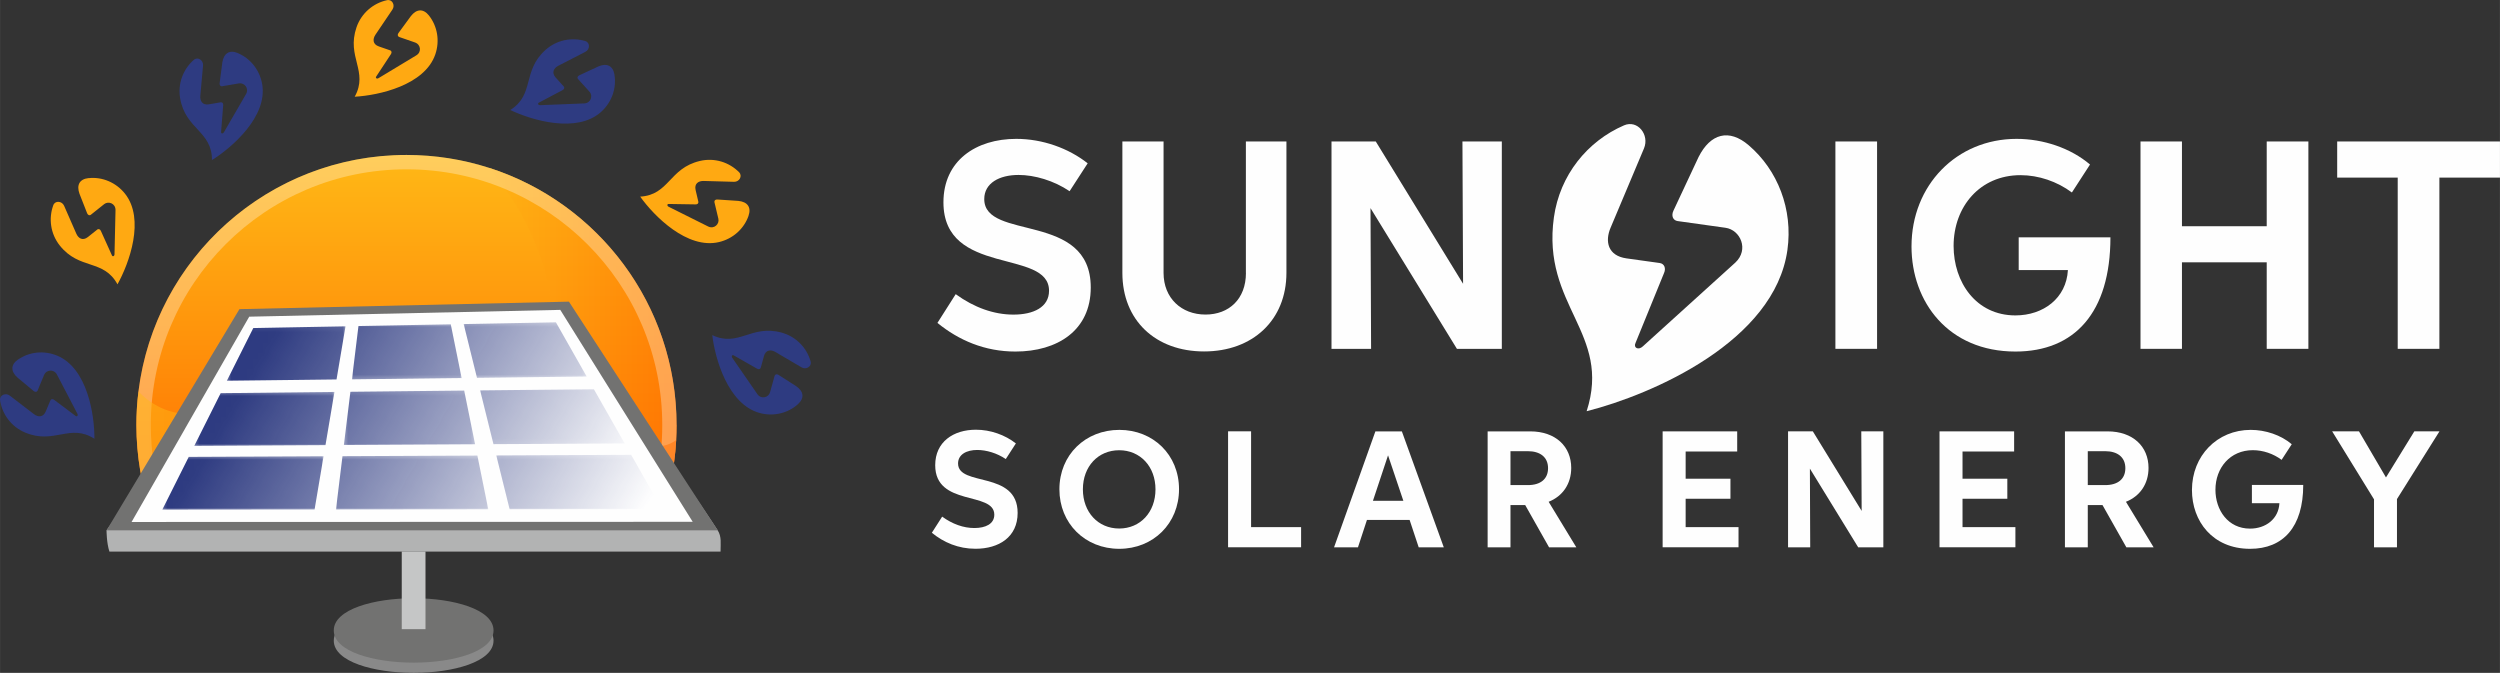 <?xml version="1.0" encoding="UTF-8"?>
<!DOCTYPE svg PUBLIC "-//W3C//DTD SVG 1.1//EN" "http://www.w3.org/Graphics/SVG/1.1/DTD/svg11.dtd">
<!-- Creator: CorelDRAW 2021 (64-Bit) -->
<svg xmlns="http://www.w3.org/2000/svg" xmlns:xlink="http://www.w3.org/1999/xlink" xmlns:xodm="http://www.corel.com/coreldraw/odm/2003" xml:space="preserve" width="139.804mm" height="37.627mm" version="1.1" style="shape-rendering:geometricPrecision; text-rendering:geometricPrecision; image-rendering:optimizeQuality; fill-rule:evenodd; clip-rule:evenodd" viewBox="0 0 470.41 126.61">
 <rect x="0" y="0" width="470.41" height="126.61" fill="#333333" stroke="none"/>
 <defs>
  <style type="text/css">
   <![CDATA[
    .fil7 {fill:#FEFEFE}
    .fil9 {fill:#C5C6C6}
    .fil8 {fill:#2E3B81}
    .fil10 {fill:#FFA912}
    .fil11 {fill:#FEFEFE;fill-rule:nonzero}
    .fil6 {fill:#B2B3B3;fill-rule:nonzero}
    .fil4 {fill:#898989;fill-rule:nonzero}
    .fil5 {fill:#727271;fill-rule:nonzero}
    .fil2 {fill:white;fill-rule:nonzero;fill-opacity:0.302}
    .fil0 {fill:url(#id18);fill-rule:nonzero}
    .fil3 {fill:url(#id19);fill-rule:nonzero;fill-opacity:0.502}
    .fil1 {fill:url(#id20);fill-rule:nonzero;fill-opacity:0.502}
   ]]>
  </style>
   <mask id="id0">
  <linearGradient id="id1" gradientUnits="userSpaceOnUse" x1="52.44" y1="61.23" x2="113.86" y2="96.77">
   <stop offset="0" style="stop-opacity:1; stop-color:white"/>
   <stop offset="1" style="stop-opacity:0; stop-color:white"/>
  </linearGradient>
    <rect style="fill:url(#id1)" x="42.34" y="61.07" width="23" height="10.93"/>
   </mask>
   <mask id="id2">
  <linearGradient id="id3" gradientUnits="userSpaceOnUse" x1="52.44" y1="61.23" x2="113.86" y2="96.77">
   <stop offset="0" style="stop-opacity:1; stop-color:white"/>
   <stop offset="1" style="stop-opacity:0; stop-color:white"/>
  </linearGradient>
    <rect style="fill:url(#id3)" x="36.21" y="73.41" width="27.05" height="10.82"/>
   </mask>
   <mask id="id4">
  <linearGradient id="id5" gradientUnits="userSpaceOnUse" x1="52.44" y1="61.23" x2="113.86" y2="96.77">
   <stop offset="0" style="stop-opacity:1; stop-color:white"/>
   <stop offset="1" style="stop-opacity:0; stop-color:white"/>
  </linearGradient>
    <rect style="fill:url(#id5)" x="30.2" y="85.52" width="31.02" height="10.72"/>
   </mask>
   <mask id="id6">
  <linearGradient id="id7" gradientUnits="userSpaceOnUse" x1="52.44" y1="61.23" x2="113.86" y2="96.77">
   <stop offset="0" style="stop-opacity:1; stop-color:white"/>
   <stop offset="1" style="stop-opacity:0; stop-color:white"/>
  </linearGradient>
    <rect style="fill:url(#id7)" x="62.88" y="85.38" width="29.33" height="10.82"/>
   </mask>
   <mask id="id8">
  <linearGradient id="id9" gradientUnits="userSpaceOnUse" x1="52.44" y1="61.23" x2="113.86" y2="96.77">
   <stop offset="0" style="stop-opacity:1; stop-color:white"/>
   <stop offset="1" style="stop-opacity:0; stop-color:white"/>
  </linearGradient>
    <rect style="fill:url(#id9)" x="64.37" y="73.15" width="25.36" height="10.92"/>
   </mask>
   <mask id="id10">
  <linearGradient id="id11" gradientUnits="userSpaceOnUse" x1="52.44" y1="61.23" x2="113.86" y2="96.77">
   <stop offset="0" style="stop-opacity:1; stop-color:white"/>
   <stop offset="1" style="stop-opacity:0; stop-color:white"/>
  </linearGradient>
    <rect style="fill:url(#id11)" x="65.88" y="60.69" width="21.32" height="11.03"/>
   </mask>
   <mask id="id12">
  <linearGradient id="id13" gradientUnits="userSpaceOnUse" x1="52.44" y1="61.23" x2="113.86" y2="96.77">
   <stop offset="0" style="stop-opacity:1; stop-color:white"/>
   <stop offset="1" style="stop-opacity:0; stop-color:white"/>
  </linearGradient>
    <rect style="fill:url(#id13)" x="86.91" y="60.3" width="23.83" height="11.13"/>
   </mask>
   <mask id="id14">
  <linearGradient id="id15" gradientUnits="userSpaceOnUse" x1="52.44" y1="61.23" x2="113.86" y2="96.77">
   <stop offset="0" style="stop-opacity:1; stop-color:white"/>
   <stop offset="1" style="stop-opacity:0; stop-color:white"/>
  </linearGradient>
    <rect style="fill:url(#id15)" x="90.01" y="72.89" width="27.87" height="11.02"/>
   </mask>
   <mask id="id16">
  <linearGradient id="id17" gradientUnits="userSpaceOnUse" x1="52.57" y1="60.95" x2="119.59" y2="99.13">
   <stop offset="0" style="stop-opacity:1; stop-color:white"/>
   <stop offset="0.522" style="stop-opacity:0.502; stop-color:white"/>
   <stop offset="1" style="stop-opacity:0; stop-color:white"/>
  </linearGradient>
    <rect style="fill:url(#id17)" x="93.04" y="85.24" width="31.84" height="10.92"/>
   </mask>
  <linearGradient id="id18" gradientUnits="userSpaceOnUse" x1="76.49" y1="29.16" x2="76.49" y2="96.69">
   <stop offset="0" style="stop-opacity:1; stop-color:#FFB816"/>
   <stop offset="0.51" style="stop-opacity:1; stop-color:#FF930B"/>
   <stop offset="1" style="stop-opacity:1; stop-color:#FF6E00"/>
  </linearGradient>
  <linearGradient id="id19" gradientUnits="userSpaceOnUse" xlink:href="#id18" x1="25.67" y1="83.58" x2="127.23" y2="83.58">
  </linearGradient>
  <linearGradient id="id20" gradientUnits="userSpaceOnUse" xlink:href="#id18" x1="88.9" y1="64.1" x2="127.31" y2="64.1">
  </linearGradient>
 </defs>
 <g id="Layer_x0020_1">
  <path class="fil0" d="M127.31 79.98c0,0.95 -0.03,1.9 -0.08,2.85 -0.16,2.87 -0.55,5.68 -1.17,8.4 -4,-2.81 -7.15,-4.13 -9.84,-4.13 -0.27,0 -0.53,0.01 -0.79,0.04 -4.66,0.48 -7.75,3.22 -10.47,5.63 -2.69,2.38 -4.46,3.84 -6.95,3.84 -0.28,0 -0.58,-0.02 -0.88,-0.06 -1.84,-0.23 -4.99,-2.6 -8.24,-5.37 -1.58,-1.35 -3.18,-2.79 -4.66,-4.12 -7.25,-6.54 -14.1,-12.72 -20.42,-12.72 -0.7,0 -1.39,0.08 -2.05,0.24 -5.21,1.22 -16.41,8.66 -33.29,22.11 -1.83,-5.23 -2.82,-10.86 -2.82,-16.71 0,-2.14 0.13,-4.24 0.39,-6.31 3.1,-25.09 24.5,-44.51 50.43,-44.51 5.43,0 10.66,0.85 15.56,2.43 20.46,6.57 35.26,25.75 35.26,48.39z"/>
  <path class="fil1" d="M127.31 79.98c0,0.95 -0.03,1.9 -0.08,2.85 -0.16,2.87 -0.55,5.68 -1.17,8.4 -4,-2.81 -7.15,-4.13 -9.84,-4.13 -0.27,0 -0.53,0.01 -0.79,0.04 -4.66,0.48 -7.75,3.22 -10.47,5.63 -2.69,2.38 -4.46,3.84 -6.95,3.84 -0.28,0 -0.58,-0.02 -0.88,-0.06 -1.84,-0.23 -4.99,-2.6 -8.24,-5.37 7.47,-5.47 14.28,-13.99 15.02,-26.86 0.8,-13.92 -5.58,-25.17 -11.87,-32.74 20.46,6.57 35.26,25.75 35.26,48.39z"/>
  <path class="fil2" d="M127.31 79.98c0,3.87 -0.43,7.63 -1.25,11.25 -0.84,-0.59 -1.65,-1.12 -2.42,-1.58 0.64,-3.12 0.97,-6.36 0.97,-9.67 0,-26.58 -21.54,-48.12 -48.12,-48.12 -26.58,0 -48.12,21.54 -48.12,48.12 0,5.21 0.83,10.23 2.36,14.93 -0.74,0.58 -1.48,1.18 -2.24,1.78 -1.83,-5.23 -2.82,-10.86 -2.82,-16.71 0,-28.07 22.75,-50.82 50.82,-50.82 28.07,0 50.82,22.75 50.82,50.82z"/>
  <path class="fil2" d="M125.11 94.83c-0.29,0.94 -0.6,1.88 -0.95,2.8l-0.42 -0.31c-4.37,-3.19 -6.59,-3.67 -7.52,-3.67 -0.09,0 -0.17,0 -0.25,0.01 -0.13,0.01 -0.23,0.02 -0.34,0.05 -2.84,0.42 -4.96,2.31 -7.21,4.3 -2.72,2.42 -5.81,5.15 -10.4,5.15 -0.5,0 -1.01,-0.03 -1.52,-0.1 -0.36,-0.04 -0.74,-0.12 -1.12,-0.23 -4.13,-1.12 -9.23,-5.71 -14.61,-10.57 -5.91,-5.33 -12.62,-11.38 -16.93,-11.38 -0.13,0 -0.25,0 -0.37,0.01 -0.16,0.01 -0.32,0.04 -0.5,0.08 -4.3,1.01 -15.83,8.83 -31.64,21.44l-0.31 0.25c-0.43,-0.85 -0.83,-1.72 -1.21,-2.6 9.94,-7.94 26.54,-20.65 32.77,-22.12 0.24,-0.06 0.48,-0.1 0.73,-0.12 8.95,-0.81 23.98,19.66 32.54,21.98 0.3,0.08 0.59,0.14 0.87,0.18 8.43,1.05 11.18,-8.24 18.64,-9.35 0.15,-0.02 0.29,-0.05 0.44,-0.06 2.33,-0.24 5.73,1.56 9.32,4.23z"/>
  <path class="fil3" d="M127.23 82.83c-0.16,2.87 -0.55,5.68 -1.17,8.4 -4,-2.81 -7.15,-4.13 -9.84,-4.13 -0.27,0 -0.53,0.01 -0.79,0.04 -4.66,0.48 -7.75,3.22 -10.47,5.63 -2.69,2.38 -4.46,3.84 -6.95,3.84 -0.28,0 -0.58,-0.02 -0.88,-0.06 -2.74,-0.34 -8.37,-5.42 -12.89,-9.5 -7.25,-6.54 -14.1,-12.72 -20.42,-12.72 -0.7,0 -1.39,0.08 -2.05,0.24 -5.21,1.22 -16.41,8.66 -33.29,22.11 -1.83,-5.23 -2.82,-10.86 -2.82,-16.71 0,-2.14 0.13,-4.24 0.39,-6.31 2.73,2.85 6.64,4.88 12.18,4.1 14.93,-2.08 19.09,-8.5 27.07,-7.11 7.98,1.39 26.03,22.56 32.45,21.69 6.42,-0.87 9.72,-8.68 15.1,-9.72 4.43,-0.86 10.16,3.35 14.37,0.19z"/>
  <path class="fil4" d="M77.83 126.61c-7.47,0 -15.03,-2.08 -15.03,-6.06 0,-3.98 7.56,-6.06 15.03,-6.06 7.47,0 15.03,2.08 15.03,6.06 0,3.98 -7.56,6.06 -15.03,6.06z"/>
  <path class="fil5" d="M77.83 124.69c-7.47,0 -15.03,-2.08 -15.03,-6.06 0,-3.98 7.56,-6.06 15.03,-6.06 7.47,0 15.03,2.08 15.03,6.06 0,3.98 -7.56,6.06 -15.03,6.06z"/>
  <path class="fil6" d="M107.58 60.75c-20.67,0.47 -41.33,0.94 -62,1.41 -7.68,12.79 -25.54,37.63 -25.54,37.63 0,0 0,2.35 0.54,4 38.33,0 76.66,0 115,0 0,-1.52 0.23,-2.81 -0.54,-4 -8.56,-13.16 -18.9,-25.88 -27.46,-39.04z"/>
  <path class="fil5" d="M20.05 99.79c8.33,-13.87 16.67,-27.75 25,-41.62 20.67,-0.47 41.33,-0.94 62,-1.41 9.33,14.34 18.67,28.69 28,43.03 -38.33,0 -76.66,0 -114.99,0z"/>
  <path class="fil7" d="M34.81 80.67c-3.35,5.85 -6.71,11.7 -10.06,17.55 35.19,-0.01 70.39,-0.02 105.59,-0.03 -5.59,-8.95 -11.19,-17.9 -16.78,-26.85 -2.71,-4.34 -5.43,-8.68 -8.14,-13.03 -19.51,0.43 -39.02,0.85 -58.53,1.28 -4.03,7.02 -8.05,14.05 -12.08,21.07z"/>
  <path class="fil8" style="mask:url(#id0)" d="M65.01 61.4c-5.79,0.11 -11.57,0.22 -17.36,0.33 -0.06,0.12 -0.12,0.25 -0.18,0.37 -1.87,3.73 -2.86,5.71 -4.79,9.55 6.88,-0.08 13.76,-0.16 20.64,-0.25 0.66,-3.9 1,-5.9 1.64,-9.71 0.02,-0.1 0.03,-0.2 0.05,-0.3z"/>
  <path class="fil8" style="mask:url(#id2)" d="M62.93 73.75c-7.14,0.07 -14.27,0.15 -21.41,0.23 -1.99,3.97 -2.98,5.95 -4.97,9.92 8.23,-0.05 16.46,-0.09 24.69,-0.14 0.68,-4 1.01,-6.01 1.69,-10.01z"/>
  <path class="fil8" style="mask:url(#id4)" d="M60.88 85.85c-8.46,0.04 -16.92,0.08 -25.37,0.12 -1.99,3.97 -2.98,5.95 -4.97,9.92 9.55,-0.01 19.1,-0.02 28.65,-0.03 0.68,-4 1.01,-6.01 1.69,-10.01z"/>
  <path class="fil8" style="mask:url(#id6)" d="M64.44 85.84c-0.49,4.01 -0.74,6.01 -1.23,10.02 9.55,-0.01 19.1,-0.02 28.66,-0.03 -0.82,-4.04 -1.23,-6.07 -2.05,-10.11 -8.46,0.04 -16.92,0.08 -25.37,0.12z"/>
  <path class="fil8" style="mask:url(#id8)" d="M64.7 83.74c8.23,-0.05 16.46,-0.09 24.69,-0.14 -0.82,-4.04 -1.23,-6.07 -2.05,-10.11 -7.14,0.08 -14.27,0.15 -21.41,0.23 -0.49,4.01 -0.74,6.01 -1.23,10.02z"/>
  <path class="fil8" style="mask:url(#id10)" d="M66.22 71.38c6.88,-0.08 13.76,-0.16 20.64,-0.25 -0.8,-3.97 -1.22,-5.99 -2,-9.88 -0.02,-0.08 -0.03,-0.15 -0.05,-0.23 -5.79,0.11 -11.57,0.22 -17.36,0.33 -0.01,0.1 -0.02,0.2 -0.04,0.29 -0.47,3.81 -0.71,5.82 -1.19,9.73z"/>
  <path class="fil8" style="mask:url(#id12)" d="M87.3 61.2c0.97,3.9 1.47,5.92 2.45,9.9 6.88,-0.08 13.76,-0.16 20.64,-0.25 -2.29,-4.03 -3.44,-6.07 -5.7,-10.04 -0.03,-0.05 -0.06,-0.11 -0.09,-0.16 -5.79,0.11 -11.57,0.22 -17.36,0.33 0.02,0.08 0.04,0.15 0.06,0.23z"/>
  <path class="fil8" style="mask:url(#id14)" d="M111.75 73.23c-7.14,0.08 -14.27,0.15 -21.41,0.23 1,4.05 1.51,6.07 2.51,10.12 8.23,-0.05 16.46,-0.09 24.69,-0.14 -2.32,-4.08 -3.48,-6.13 -5.8,-10.21z"/>
  <path class="fil8" style="mask:url(#id16)" d="M118.75 85.58c-8.46,0.04 -16.91,0.08 -25.37,0.12 1,4.05 1.51,6.07 2.51,10.12 9.55,-0.01 19.1,-0.02 28.66,-0.03 -2.32,-4.08 -3.48,-6.13 -5.79,-10.21z"/>
  <rect class="fil9" x="75.59" y="103.78" width="4.47" height="14.61"/>
  <path class="fil8" d="M3.39 67.65c-1.42,0.99 -1.39,2.26 -0.09,3.41l3.03 2.52c0.29,0.24 0.62,0.2 0.74,-0.09l1.23 -2.96c0.38,-0.92 1.8,-1.17 2.41,-0.05l3.84 7.36c0.19,0.34 -0.07,0.64 -0.35,0.41l-3.99 -2.99c-0.29,-0.24 -0.62,-0.2 -0.74,0.09l-0.86 2.06c-0.49,1.17 -1.47,1.11 -2.25,0.5l-4.53 -3.47c-0.78,-0.6 -1.97,-0.08 -1.82,0.9 0.4,2.62 2.11,4.97 4.73,6.06 5.49,2.29 8.4,-1.79 13.02,1.16 0.03,-4.53 -1.34,-13.27 -6.99,-15.63 -2.52,-1.05 -5.3,-0.72 -7.38,0.73z"/>
  <path class="fil10" d="M16.67 33.51c-1.72,0.18 -2.31,1.31 -1.72,2.95l1.44 3.67c0.14,0.35 0.45,0.48 0.7,0.28l2.51 -2c0.78,-0.62 2.14,-0.15 2.13,1.12l-0.19 8.3c-0,0.39 -0.37,0.53 -0.5,0.19l-2.05 -4.54c-0.14,-0.35 -0.45,-0.48 -0.7,-0.28l-1.74 1.39c-0.99,0.79 -1.82,0.27 -2.21,-0.65l-2.29 -5.23c-0.4,-0.9 -1.69,-1.02 -2.03,-0.09 -0.91,2.48 -0.54,5.37 1.23,7.59 3.71,4.65 8.22,2.48 10.85,7.29 2.21,-3.96 5.22,-12.27 1.41,-17.06 -1.7,-2.13 -4.3,-3.19 -6.82,-2.92z"/>
  <path class="fil8" d="M44.76 9.99c-1.59,-0.67 -2.66,0.04 -2.93,1.75l-0.51 3.91c-0.05,0.37 0.16,0.63 0.48,0.58l3.16 -0.54c0.99,-0.17 1.95,0.9 1.33,2.01l-4.16 7.18c-0.19,0.34 -0.58,0.29 -0.53,-0.08l0.39 -4.97c0.05,-0.37 -0.16,-0.63 -0.48,-0.58l-2.19 0.38c-1.25,0.21 -1.72,-0.64 -1.63,-1.63l0.51 -5.68c0.09,-0.98 -0.99,-1.7 -1.73,-1.06 -1.99,1.74 -3.06,4.44 -2.58,7.24 1.01,5.87 6.01,6.14 5.99,11.62 3.85,-2.4 10.49,-8.23 9.45,-14.27 -0.46,-2.69 -2.23,-4.86 -4.57,-5.85z"/>
  <path class="fil10" d="M80.71 2.92c-1.07,-1.35 -2.35,-1.25 -3.41,0.12l-2.33 3.18c-0.22,0.3 -0.16,0.63 0.14,0.74l3.03 1.05c0.95,0.33 1.28,1.73 0.2,2.4l-7.11 4.29c-0.33,0.21 -0.65,-0.03 -0.43,-0.32l2.74 -4.17c0.22,-0.3 0.16,-0.63 -0.14,-0.74l-2.11 -0.73c-1.19,-0.41 -1.2,-1.39 -0.64,-2.22l3.19 -4.73c0.55,-0.82 -0.05,-1.97 -1.01,-1.76 -2.59,0.56 -4.82,2.42 -5.75,5.1 -1.94,5.63 2.31,8.27 -0.34,13.07 4.53,-0.25 13.16,-2.16 15.16,-7.95 0.89,-2.58 0.39,-5.33 -1.19,-7.33z"/>
  <path class="fil8" d="M115.62 14.05c-0.29,-1.7 -1.45,-2.23 -3.05,-1.54l-3.57 1.66c-0.34,0.16 -0.45,0.48 -0.23,0.71l2.15 2.38c0.67,0.74 0.29,2.13 -0.98,2.2l-8.3 0.33c-0.39,0.02 -0.55,-0.34 -0.22,-0.49l4.41 -2.33c0.34,-0.16 0.45,-0.48 0.23,-0.71l-1.49 -1.65c-0.85,-0.94 -0.38,-1.8 0.51,-2.25l5.07 -2.61c0.88,-0.45 0.91,-1.75 -0.04,-2.03 -2.54,-0.75 -5.39,-0.21 -7.5,1.7 -4.41,3.99 -1.96,8.36 -6.6,11.28 4.09,1.96 12.57,4.45 17.11,0.34 2.02,-1.83 2.91,-4.49 2.49,-6.99z"/>
  <path class="fil10" d="M140.84 40.62c0.57,-1.63 -0.2,-2.65 -1.93,-2.82l-3.93 -0.26c-0.38,-0.03 -0.62,0.2 -0.55,0.51l0.74 3.12c0.23,0.97 -0.77,2 -1.92,1.45l-7.43 -3.71c-0.35,-0.17 -0.32,-0.56 0.04,-0.53l4.99 0.08c0.38,0.03 0.62,-0.2 0.55,-0.51l-0.51 -2.17c-0.29,-1.23 0.53,-1.76 1.53,-1.73l5.7 0.16c0.99,0.03 1.64,-1.09 0.95,-1.8 -1.86,-1.88 -4.63,-2.78 -7.39,-2.12 -5.79,1.37 -5.75,6.38 -11.22,6.71 2.63,3.69 8.87,9.96 14.83,8.55 2.66,-0.63 4.71,-2.53 5.55,-4.92z"/>
  <path class="fil8" d="M150.13 76.06c1.28,-1.15 1.1,-2.42 -0.33,-3.4l-3.32 -2.12c-0.32,-0.2 -0.64,-0.12 -0.73,0.19l-0.86 3.09c-0.27,0.97 -1.64,1.38 -2.38,0.35l-4.72 -6.83c-0.23,-0.32 -0.01,-0.65 0.3,-0.45l4.33 2.47c0.32,0.2 0.64,0.12 0.73,-0.19l0.59 -2.15c0.34,-1.22 1.32,-1.29 2.17,-0.78l4.92 2.89c0.85,0.5 1.96,-0.17 1.7,-1.12 -0.72,-2.55 -2.71,-4.66 -5.45,-5.42 -5.74,-1.59 -8.11,2.82 -13.06,0.47 0.53,4.5 2.98,13 8.88,14.64 2.63,0.73 5.35,0.06 7.24,-1.64z"/>
  <path class="fil11" d="M179.83 55.35l-3.44 5.41c4,3.27 8.91,5.39 14.67,5.39 7.9,0 14.18,-3.96 14.18,-12.05 0,-14.38 -20.04,-8.7 -20.04,-16.64 0,-3 2.83,-4.54 6.45,-4.54 3.01,0 6.64,1.05 9.61,3.06l3.4 -5.25c-3.62,-2.86 -8.53,-4.6 -13.44,-4.6 -7.56,0 -13.7,4.08 -13.7,11.94 0,14.02 19.87,8.67 19.87,16.64 0,3.12 -2.96,4.49 -6.7,4.49 -3.66,0 -7.38,-1.32 -10.85,-3.84z"/>
  <path id="_1" class="fil11" d="M234.44 51.36c0,4.91 -3.19,7.83 -7.61,7.83 -4.54,0 -7.89,-3.11 -7.89,-7.83l0 -24.74 -7.75 0 0 24.73c0,8.9 6.21,14.78 15.38,14.78 9.14,0 15.49,-5.89 15.49,-14.8l0 -24.71 -7.63 0 0 24.74z"/>
  <polygon id="_2" class="fil11" points="257.88,39.16 274.14,65.64 282.59,65.64 282.59,26.62 275.18,26.62 275.3,53.4 258.87,26.62 250.54,26.62 250.54,65.64 257.99,65.64 "/>
  <polygon id="_3" class="fil11" points="345.36,65.64 353.2,65.64 353.2,26.62 345.36,26.62 "/>
  <path id="_4" class="fil11" d="M389.11 50.81c-0.29,5.32 -4.64,8.54 -9.88,8.54 -7.42,0 -11.63,-6.26 -11.63,-13.07 0,-7.39 4.95,-13.32 12.59,-13.32 3.41,0 6.9,1.19 9.67,3.26l3.41 -5.26c-3.64,-3.1 -8.81,-4.83 -13.81,-4.83 -11.29,0 -19.78,8.72 -19.78,20.24 0,10.44 6.92,19.78 19.56,19.78 11.08,0 17.87,-7.28 17.87,-21.49l-17.26 0 0 6.16 9.25 0z"/>
  <polygon id="_5" class="fil11" points="402.77,65.64 410.57,65.64 410.57,49.36 426.52,49.36 426.52,65.64 434.36,65.64 434.36,26.62 426.52,26.62 426.52,42.57 410.57,42.57 410.57,26.62 402.77,26.62 "/>
  <polygon id="_6" class="fil11" points="470.41,26.62 439.78,26.62 439.78,33.42 451.17,33.42 451.17,65.64 459.01,65.64 459.01,33.42 470.41,33.42 "/>
  <path class="fil11" d="M177.27 97.23l-1.93 3.02c2.24,1.83 4.98,3.01 8.21,3.01 4.42,0 7.93,-2.21 7.93,-6.74 0,-8.04 -11.21,-4.87 -11.21,-9.31 0,-1.68 1.58,-2.54 3.61,-2.54 1.69,0 3.72,0.59 5.37,1.71l1.9 -2.94c-2.03,-1.6 -4.77,-2.58 -7.52,-2.58 -4.23,0 -7.66,2.28 -7.66,6.68 0,7.85 11.12,4.85 11.12,9.31 0,1.74 -1.65,2.51 -3.75,2.51 -2.05,0 -4.13,-0.74 -6.07,-2.15z"/>
  <path id="_1_0" class="fil11" d="M210.59 103.27c6.42,0 11.26,-4.77 11.26,-11.22 0,-6.48 -4.87,-11.16 -11.23,-11.16 -6.36,0 -11.28,4.67 -11.28,11.18 0,6.43 4.83,11.2 11.26,11.2zm0 -3.82c-3.97,0 -6.83,-3.07 -6.83,-7.37 0,-4.33 2.88,-7.36 6.83,-7.36 3.95,0 6.83,3.05 6.83,7.36 0,4.3 -2.86,7.37 -6.83,7.37z"/>
  <polygon id="_2_1" class="fil11" points="231.08,102.98 244.82,102.98 244.82,99.19 235.41,99.19 235.41,81.16 231.08,81.16 "/>
  <path id="_3_2" class="fil11" d="M266.94 102.99l4.73 0 -7.89 -21.82 -4.98 0 -7.78 21.82 4.5 0 1.69 -5.15 8.03 0 1.71 5.15zm-8.6 -8.76l2.84 -8.55 2.88 8.55 -5.73 0z"/>
  <path id="_4_3" class="fil11" d="M279.93 102.99l4.29 0 0 -7.95 2.77 0 4.49 7.95 5.13 0 -5.21 -8.57c2.65,-1.05 4.25,-3.38 4.25,-6.37 0,-4.02 -2.92,-6.88 -7.72,-6.88l-8.01 0 0 21.82zm4.29 -11.71l0 -6.38 3.28 0c2.25,0 3.79,1.08 3.79,3.2 0,2.04 -1.42,3.18 -3.79,3.18l-3.28 0z"/>
  <polygon id="_5_4" class="fil11" points="312.85,102.98 327.13,102.98 327.13,99.19 317.18,99.19 317.18,93.85 325.61,93.85 325.61,90.08 317.18,90.08 317.18,84.96 326.88,84.96 326.88,81.17 312.85,81.17 "/>
  <polygon id="_6_5" class="fil11" points="340.56,88.18 349.65,102.99 354.38,102.99 354.38,81.16 350.23,81.16 350.3,96.14 341.11,81.16 336.45,81.16 336.45,102.99 340.62,102.99 "/>
  <polygon id="_7" class="fil11" points="364.95,102.98 379.23,102.98 379.23,99.19 369.28,99.19 369.28,93.85 377.71,93.85 377.71,90.08 369.28,90.08 369.28,84.96 378.99,84.96 378.99,81.17 364.95,81.17 "/>
  <path id="_8" class="fil11" d="M388.56 102.99l4.29 0 0 -7.95 2.77 0 4.49 7.95 5.13 0 -5.21 -8.57c2.65,-1.05 4.25,-3.38 4.25,-6.37 0,-4.02 -2.92,-6.88 -7.72,-6.88l-8.01 0 0 21.82zm4.29 -11.71l0 -6.38 3.28 0c2.25,0 3.79,1.08 3.79,3.2 0,2.04 -1.42,3.18 -3.79,3.18l-3.28 0z"/>
  <path id="_9" class="fil11" d="M428.91 94.69c-0.16,2.98 -2.6,4.78 -5.53,4.78 -4.15,0 -6.51,-3.5 -6.51,-7.31 0,-4.13 2.77,-7.45 7.04,-7.45 1.91,0 3.86,0.66 5.41,1.82l1.91 -2.94c-2.04,-1.73 -4.93,-2.7 -7.72,-2.7 -6.32,0 -11.06,4.88 -11.06,11.32 0,5.84 3.87,11.06 10.94,11.06 6.2,0 10,-4.07 10,-12.02l-9.66 0 0 3.44 5.18 0z"/>
  <polygon id="_10" class="fil11" points="459.03,81.16 454.3,81.16 448.96,89.84 443.88,81.16 438.83,81.16 446.71,93.96 446.71,102.99 451.03,102.99 451.03,93.91 "/>
  <path class="fil7" d="M329.04 27.33c-3.72,-3.18 -7.2,-2.19 -9.42,2.2l-4.73 10.1c-0.46,0.96 -0.1,1.85 0.79,1.97l8.99 1.26c2.81,0.39 4.48,4.1 1.86,6.55l-17.42 15.78c-0.81,0.76 -1.81,0.27 -1.36,-0.66l5.33 -13.07c0.46,-0.96 0.1,-1.85 -0.79,-1.97l-6.24 -0.87c-3.54,-0.5 -4.09,-3.22 -2.98,-5.8l6.27 -14.89c1.08,-2.57 -1.2,-5.45 -3.76,-4.34 -6.88,2.97 -12.08,9.35 -13.19,17.31 -2.33,16.69 10.92,21.72 6.16,36.48 12.44,-3.16 35.38,-13.17 37.78,-30.34 1.07,-7.65 -1.82,-15.03 -7.28,-19.7z"/>
 </g>
</svg>
